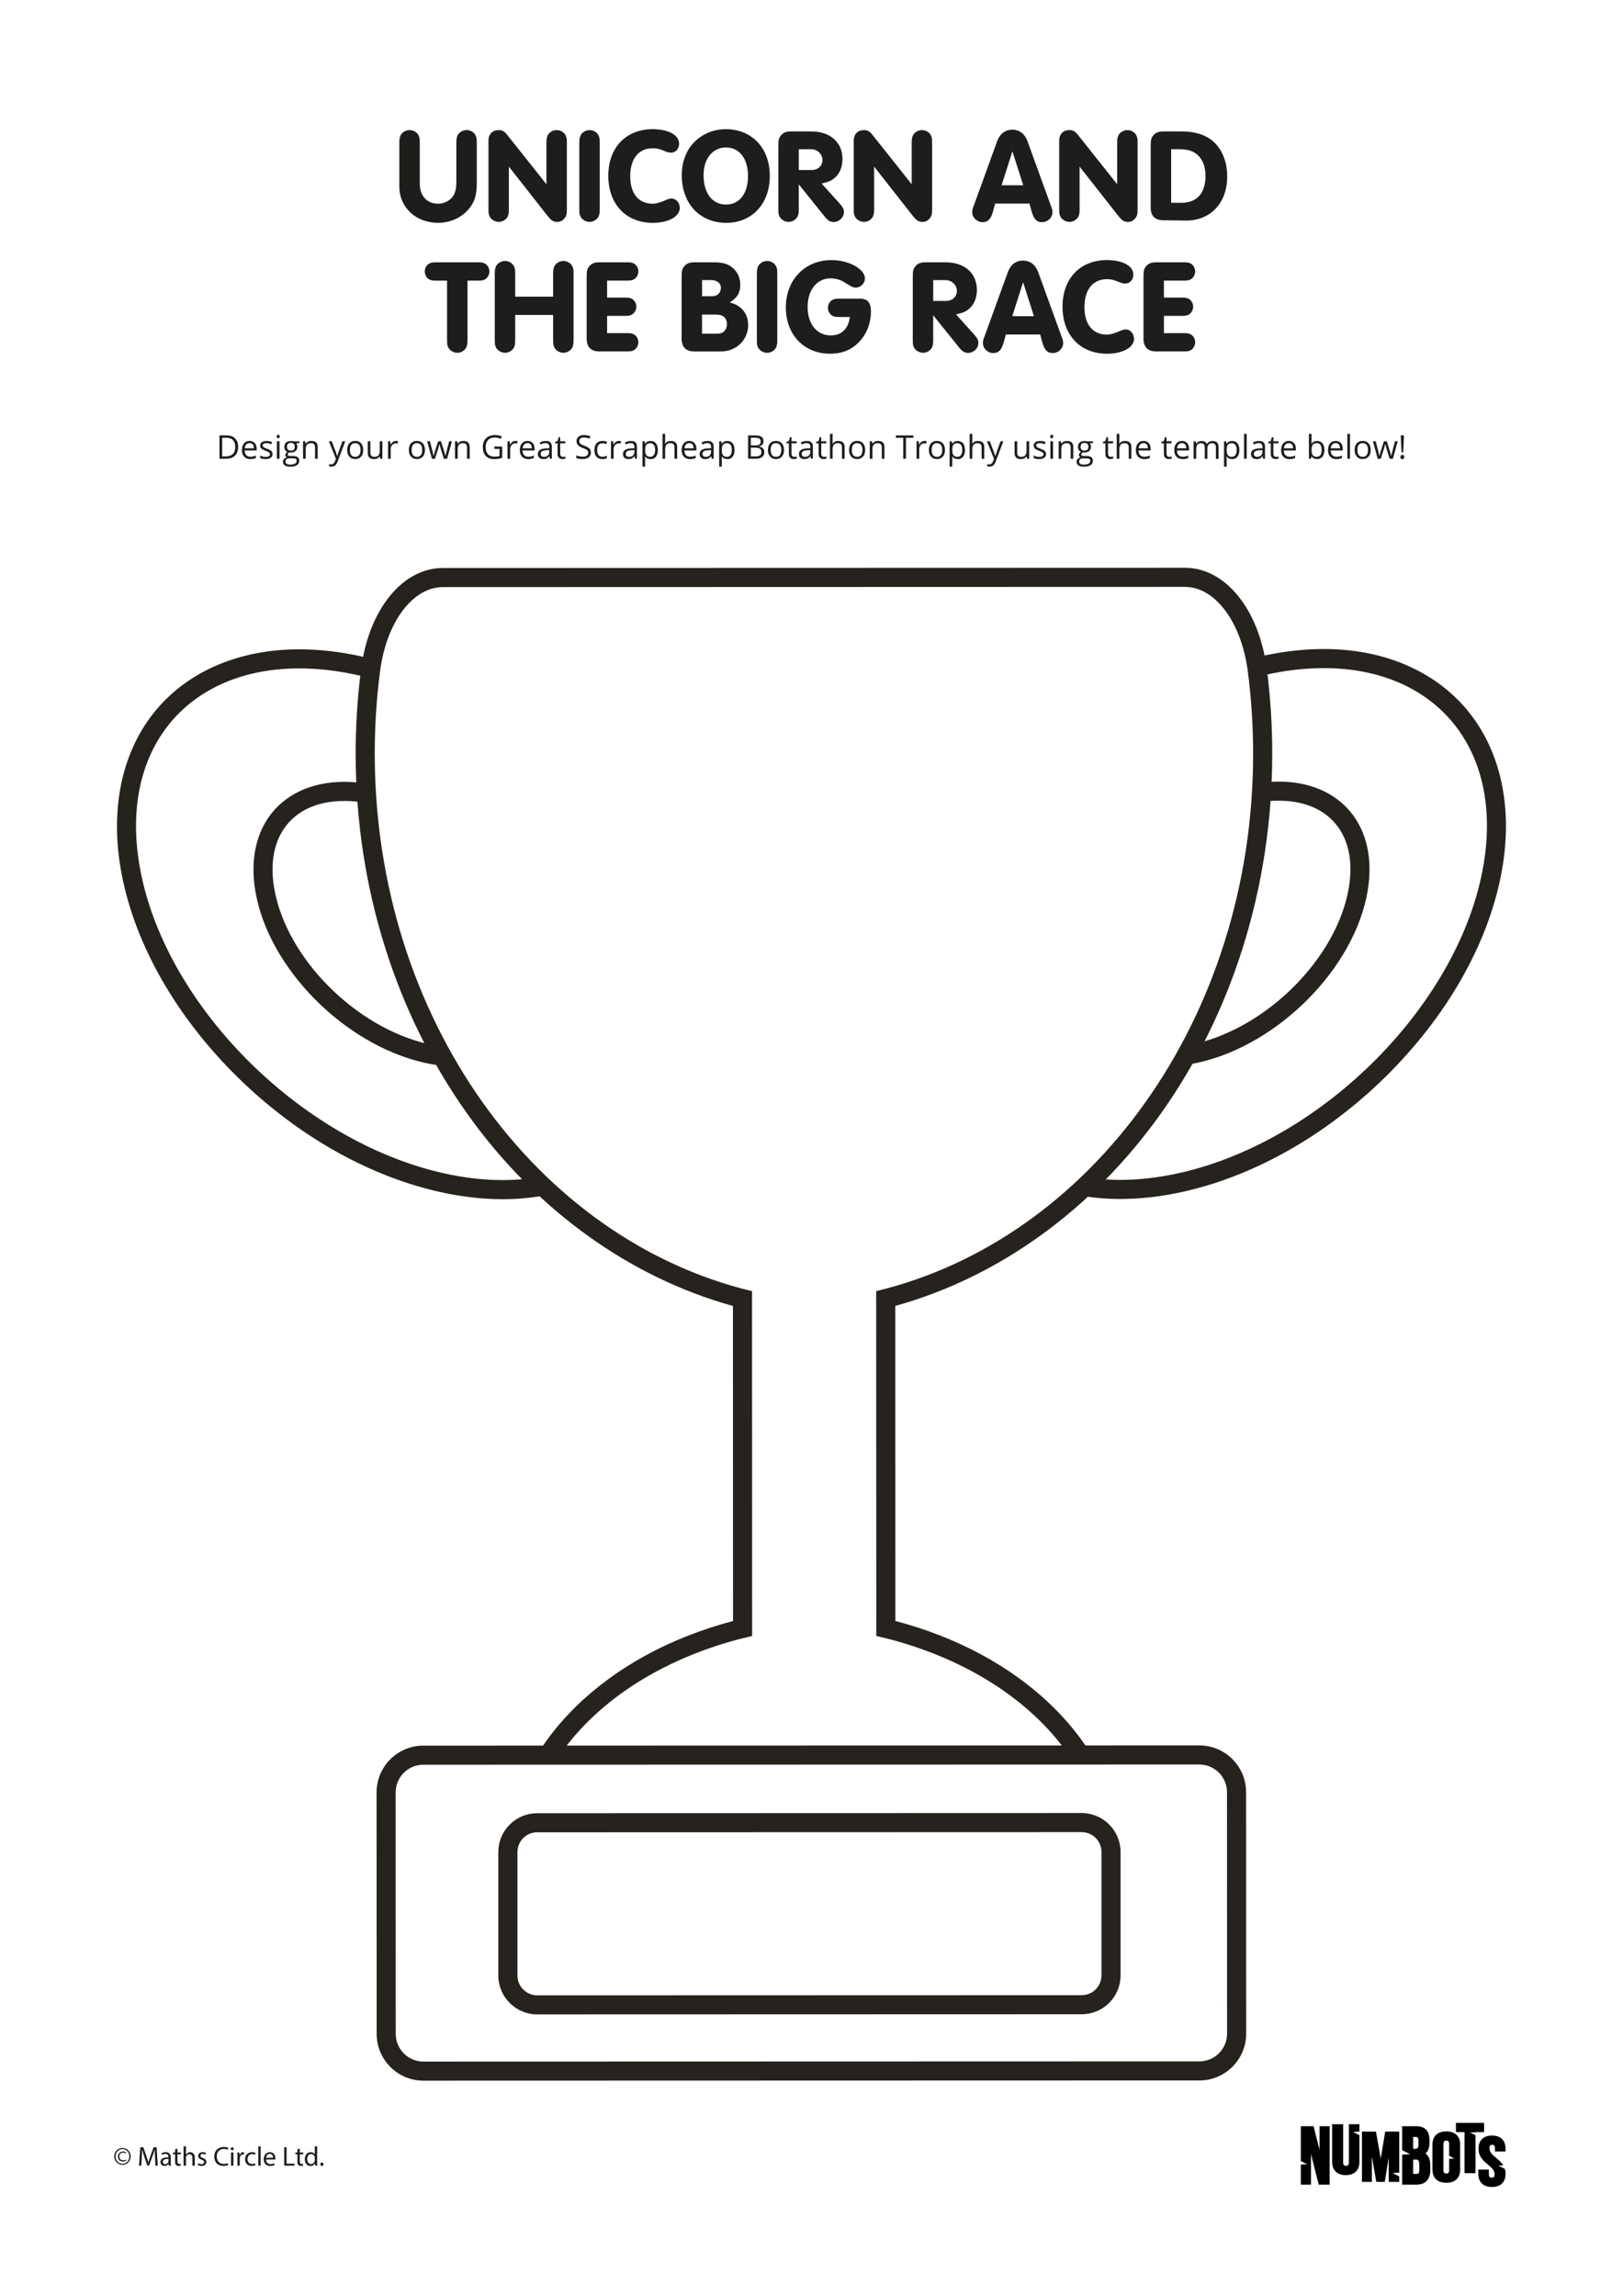 <?xml version="1.0" encoding="UTF-8"?> <svg xmlns="http://www.w3.org/2000/svg" id="Layer_1" viewBox="0 0 595.28 841.89"><defs><style>.cls-1{fill:#fff;}.cls-2{fill:none;}.cls-3{fill:#26231e;}.cls-4{fill:#1d1d1b;}</style></defs><rect class="cls-1" width="595.28" height="841.89"></rect><rect class="cls-2" x="2" width="595.28" height="841.89"></rect><g><path d="m522.84,789.7c.99-.84,1.47-2.18,1.47-4.07v-.73c0-3.5-1.63-5.2-4.98-5.2h-5.06v8.79l2.94,1.47-2.94.15v11.02h5.25c3.28,0,5.08-1.9,5.08-5.35v-1.66c0-2.12-.58-3.57-1.77-4.41Zm-4.53-6.07h.94c.54,0,1.02.12,1.02,1.59v1.14c0,1.52-.61,1.65-1.3,1.65h-.67v-4.37Zm2.27,12.06c0,1.39-.46,1.5-1.05,1.5h-1.22v-5.25h.83c.89,0,1.43.13,1.43,1.97v1.78Z"></path><polygon points="510.73 796.85 513.21 796.75 513.21 781.68 508.06 781.68 506.43 791.58 504.67 781.68 499.53 781.68 499.53 800.12 503.18 800.12 503.18 790.8 504.79 800.12 507.9 800.12 509.34 791.15 509.34 800.12 513.21 800.12 513.21 798.11 510.73 796.85"></polygon><polygon points="534 778.48 534 781.86 537.15 781.86 537.15 796.92 541.18 796.92 541.18 783.03 539.17 782.01 541.18 781.92 541.18 781.86 544.33 781.86 544.33 778.48 534 778.48"></polygon><path d="m496.31,781.79l2.29-.12v-2.7h-3.87v13.99c0,1.17-.54,1.27-1.05,1.27s-1.05-.1-1.05-1.27v-13.99h-4.03v13.81c0,3.09,1.82,4.86,5,4.86s5-1.77,5-4.86v-9.78l-2.29-1.21Z"></path><polygon points="483.98 779.7 483.98 788.34 481.79 779.7 477.11 779.7 477.11 792.49 479.44 793.66 477.11 793.77 477.11 801.13 480.84 801.13 480.84 789.92 483.68 801.13 487.69 801.13 487.69 779.7 483.98 779.7"></polygon><path d="m530.47,781.6c-3.23,0-5.08,1.77-5.08,4.86v9.13c0,3.09,1.85,4.86,5.08,4.86s5.08-1.77,5.08-4.86v-9.13c0-3.09-1.85-4.86-5.08-4.86Zm1.05,14.17c0,1.29-.68,1.29-1.05,1.29s-1.05,0-1.05-1.29v-9.49c0-1.29.68-1.29,1.05-1.29s1.05,0,1.05,1.29v4.25l1.94,1.07-1.94.02v4.14Z"></path><path d="m549.57,794.14l1.79-.08c-.68-1.12-1.68-1.96-2.61-2.74-1.3-1.09-2.43-2.04-2.43-3.51,0-1.29.62-1.29,1-1.29s1,0,1,1.29v1.17h3.87v-.99c0-1.52-.42-2.71-1.24-3.55-.86-.87-2.1-1.31-3.71-1.31s-2.85.44-3.71,1.31c-.82.83-1.24,2.03-1.24,3.55,0,2.9,1.84,4.44,3.46,5.8,1.3,1.09,2.43,2.04,2.43,3.51,0,1.17-.54,1.27-1.05,1.27s-1.05-.1-1.05-1.27v-1.69h-3.87v1.52c0,3.09,1.82,4.86,5,4.86s5-1.77,5-4.86c0-.66-.09-1.24-.26-1.77l-2.38-1.21Z"></path></g><g><path class="cls-4" d="m47.93,790.77c0,1.72-1.32,3.1-3.01,3.1s-3.04-1.38-3.04-3.1,1.34-3.08,3.04-3.08,3.01,1.38,3.01,3.08Zm-5.55.03c0,1.49,1.1,2.66,2.54,2.66s2.51-1.17,2.51-2.69-1.1-2.67-2.51-2.67-2.54,1.18-2.54,2.7Zm3.76-1.17c-.13-.07-.5-.23-.97-.23-.94,0-1.4.6-1.4,1.4s.49,1.41,1.41,1.41c.4,0,.78-.11,1.01-.26l.12.38c-.35.23-.81.31-1.23.31-1.16,0-1.83-.8-1.83-1.81,0-1.14.9-1.86,1.91-1.86.52,0,.97.15,1.1.27l-.12.39Z"></path><path class="cls-4" d="m56.85,791.21c-.05-.94-.11-2.07-.1-2.91h-.03c-.23.79-.51,1.63-.85,2.56l-1.19,3.27h-.66l-1.09-3.21c-.32-.95-.59-1.82-.78-2.62h-.02c-.02.84-.07,1.97-.13,2.98l-.18,2.89h-.83l.47-6.74h1.11l1.15,3.26c.28.83.51,1.57.68,2.27h.03c.17-.68.41-1.42.71-2.27l1.2-3.26h1.11l.42,6.74h-.85l-.17-2.96Z"></path><path class="cls-4" d="m61.92,794.16l-.07-.61h-.03c-.27.38-.79.72-1.48.72-.98,0-1.48-.69-1.48-1.39,0-1.17,1.04-1.81,2.91-1.8v-.1c0-.4-.11-1.12-1.1-1.12-.45,0-.92.14-1.26.36l-.2-.58c.4-.26.98-.43,1.59-.43,1.48,0,1.84,1.01,1.84,1.98v1.81c0,.42.02.83.08,1.16h-.8Zm-.13-2.47c-.96-.02-2.05.15-2.05,1.09,0,.57.38.84.83.84.63,0,1.03-.4,1.17-.81.03-.09.05-.19.05-.28v-.84Z"></path><path class="cls-4" d="m65.08,787.94v1.39h1.26v.67h-1.26v2.61c0,.6.17.94.66.94.23,0,.4-.03.51-.06l.04.66c-.17.07-.44.12-.78.12-.41,0-.74-.13-.95-.37-.25-.26-.34-.69-.34-1.26v-2.64h-.75v-.67h.75v-1.16l.86-.23Z"></path><path class="cls-4" d="m67.33,787.07h.88v3.02h.02c.14-.25.36-.47.63-.62.26-.15.57-.25.9-.25.65,0,1.69.4,1.69,2.07v2.88h-.88v-2.78c0-.78-.29-1.44-1.12-1.44-.57,0-1.02.4-1.18.88-.05.12-.06.25-.06.42v2.92h-.88v-7.1Z"></path><path class="cls-4" d="m72.76,793.26c.26.17.72.35,1.16.35.64,0,.94-.32.94-.72s-.25-.65-.9-.89c-.87-.31-1.28-.79-1.28-1.37,0-.78.63-1.42,1.67-1.42.49,0,.92.14,1.19.3l-.22.64c-.19-.12-.54-.28-.99-.28-.52,0-.81.3-.81.66,0,.4.29.58.92.82.84.32,1.27.74,1.27,1.46,0,.85-.66,1.45-1.81,1.45-.53,0-1.02-.13-1.36-.33l.22-.67Z"></path><path class="cls-4" d="m83.7,793.94c-.32.16-.96.32-1.78.32-1.9,0-3.33-1.2-3.33-3.41s1.43-3.54,3.52-3.54c.84,0,1.37.18,1.6.3l-.21.71c-.33-.16-.8-.28-1.36-.28-1.58,0-2.63,1.01-2.63,2.78,0,1.65.95,2.71,2.59,2.71.53,0,1.07-.11,1.42-.28l.18.69Z"></path><path class="cls-4" d="m85.71,787.97c.01.3-.21.54-.56.54-.31,0-.53-.24-.53-.54s.23-.55.55-.55.54.24.54.55Zm-.98,6.2v-4.84h.88v4.84h-.88Z"></path><path class="cls-4" d="m87.07,790.84c0-.57,0-1.06-.04-1.51h.77l.03.95h.04c.22-.65.75-1.06,1.34-1.06.1,0,.17,0,.25.03v.83c-.09-.02-.18-.03-.3-.03-.62,0-1.06.47-1.18,1.13-.02.12-.04.26-.04.41v2.58h-.87v-3.33Z"></path><path class="cls-4" d="m93.69,793.98c-.23.12-.74.28-1.39.28-1.46,0-2.41-.99-2.41-2.47s1.02-2.57,2.6-2.57c.52,0,.98.13,1.22.25l-.2.68c-.21-.12-.54-.23-1.02-.23-1.11,0-1.71.82-1.71,1.83,0,1.12.72,1.81,1.68,1.81.5,0,.83-.13,1.08-.24l.15.66Z"></path><path class="cls-4" d="m94.72,787.07h.88v7.1h-.88v-7.1Z"></path><path class="cls-4" d="m97.57,791.91c.02,1.19.78,1.68,1.66,1.68.63,0,1.01-.11,1.34-.25l.15.63c-.31.14-.84.3-1.61.3-1.49,0-2.38-.98-2.38-2.44s.86-2.61,2.27-2.61c1.58,0,2,1.39,2,2.28,0,.18-.02.32-.03.41h-3.4Zm2.58-.63c.01-.56-.23-1.43-1.22-1.43-.89,0-1.28.82-1.35,1.43h2.57Z"></path><path class="cls-4" d="m104.24,787.43h.87v6.01h2.88v.73h-3.75v-6.74Z"></path><path class="cls-4" d="m109.95,787.94v1.39h1.26v.67h-1.26v2.61c0,.6.17.94.66.94.23,0,.4-.03.51-.06l.04.66c-.17.07-.44.12-.78.12-.41,0-.74-.13-.95-.37-.25-.26-.34-.69-.34-1.26v-2.64h-.75v-.67h.75v-1.16l.86-.23Z"></path><path class="cls-4" d="m116.32,787.07v5.85c0,.43.01.92.04,1.25h-.79l-.04-.84h-.02c-.27.54-.86.95-1.65.95-1.17,0-2.07-.99-2.07-2.46-.01-1.61.99-2.6,2.17-2.6.74,0,1.24.35,1.46.74h.02v-2.89h.88Zm-.88,4.23c0-.11-.01-.26-.04-.37-.13-.56-.61-1.02-1.27-1.02-.91,0-1.45.8-1.45,1.87,0,.98.48,1.79,1.43,1.79.59,0,1.13-.39,1.29-1.05.03-.12.04-.24.04-.38v-.84Z"></path><path class="cls-4" d="m117.47,793.64c0-.37.25-.63.6-.63s.59.26.59.63-.23.63-.6.63c-.35,0-.59-.27-.59-.63Z"></path></g><rect class="cls-2" x="-3.5" y=".61" width="595.28" height="841.89"></rect><g><path class="cls-4" d="m174.89,66.52c0,4.85-.64,7.15-2.65,9.75-2.65,3.43-6.91,5.44-11.61,5.44-8.08,0-14.16-5.68-14.16-13.23v-15.78c0-1.81.1-2.25.49-3.14.59-1.08,1.91-1.86,3.28-1.86s2.7.78,3.23,1.86c.44.88.49,1.27.49,3.14v14.7c0,4.41,2.65,7.3,6.71,7.3,2.11,0,4.16-.98,5.34-2.55.98-1.32,1.37-2.94,1.37-5.63v-13.82c0-1.81.1-2.25.49-3.14.59-1.08,1.91-1.86,3.28-1.86s2.7.78,3.23,1.86c.44.88.49,1.27.49,3.14v13.82Z"></path><path class="cls-4" d="m186.65,76.37c0,1.81-.1,2.25-.49,3.14-.59,1.08-1.91,1.86-3.23,1.86s-2.69-.78-3.28-1.86c-.44-.88-.49-1.27-.49-3.14v-24.84c0-2.3,1.47-3.82,3.72-3.82,1.32,0,2.11.44,3.09,1.67l14.45,18.18v-14.85c0-1.81.1-2.25.49-3.14.59-1.08,1.91-1.86,3.28-1.86s2.69.78,3.23,1.86c.44.88.49,1.27.49,3.14v24.35c0,1.62-.25,2.35-1.03,3.19-.69.78-1.52,1.13-2.55,1.13-.93,0-1.67-.29-2.35-.93q-.29-.25-1.52-1.76l-13.82-17.59v15.29Z"></path><path class="cls-4" d="m212.48,52.71c0-1.81.1-2.25.49-3.14.59-1.08,1.91-1.86,3.28-1.86s2.7.78,3.23,1.86c.44.88.49,1.27.49,3.14v23.67c0,1.81-.1,2.25-.49,3.14-.59,1.08-1.91,1.86-3.23,1.86s-2.69-.78-3.28-1.86c-.44-.88-.49-1.27-.49-3.14v-23.67Z"></path><path class="cls-4" d="m249.08,52.66c0,1.96-1.27,3.33-3.04,3.33-.73,0-1.22-.15-2.74-.78-1.52-.64-2.5-.83-3.92-.83-5.14,0-8.23,3.82-8.23,10.24s3.09,10.09,8.28,10.09q1.86,0,5.19-1.52c.59-.25,1.18-.39,1.67-.39,1.67,0,3.04,1.57,3.04,3.43,0,3.19-4.17,5.49-9.9,5.49-9.85,0-16.32-6.86-16.32-17.3s6.66-17.05,16.22-17.05c5.83,0,9.75,2.16,9.75,5.29Z"></path><path class="cls-4" d="m282.35,64.52c0,10.19-6.52,17.2-16.02,17.2s-16.27-6.91-16.27-17.49c0-5.24,1.91-9.85,5.34-12.84,3.04-2.65,6.71-4.02,10.83-4.02,9.55,0,16.12,6.96,16.12,17.15Zm-24.3-.29c0,6.57,3.18,10.78,8.23,10.78s8.08-4.16,8.08-10.49-3.18-10.44-8.08-10.44-8.23,4.12-8.23,10.14Z"></path><path class="cls-4" d="m292.98,76.37c0,1.81-.1,2.25-.49,3.14-.59,1.08-1.91,1.86-3.23,1.86s-2.69-.78-3.28-1.86c-.44-.88-.49-1.27-.49-3.14v-22.73c0-2.3.15-2.89.78-3.77.88-1.18,2.01-1.67,3.72-1.67h7.59c6.91,0,11.42,3.97,11.42,10.14,0,2.65-.88,5.05-2.55,6.61-1.27,1.23-2.45,1.76-5.1,2.35l6.37,7.06c1.42,1.57,1.81,2.3,1.81,3.38,0,2.01-1.71,3.67-3.77,3.67-1.32,0-2.16-.54-3.58-2.35l-9.21-11.46v8.77Zm4.66-14.01c2.35,0,4.02-1.52,4.02-3.67s-1.81-3.97-4.17-3.97h-4.51v7.64h4.66Z"></path><path class="cls-4" d="m320.62,76.37c0,1.81-.1,2.25-.49,3.14-.59,1.08-1.91,1.86-3.23,1.86s-2.69-.78-3.28-1.86c-.44-.88-.49-1.27-.49-3.14v-24.84c0-2.3,1.47-3.82,3.72-3.82,1.32,0,2.11.44,3.09,1.67l14.45,18.18v-14.85c0-1.81.1-2.25.49-3.14.59-1.08,1.91-1.86,3.28-1.86s2.69.78,3.23,1.86c.44.88.49,1.27.49,3.14v24.35c0,1.62-.25,2.35-1.03,3.19-.69.78-1.52,1.13-2.55,1.13-.93,0-1.67-.29-2.35-.93q-.29-.25-1.52-1.76l-13.82-17.59v15.29Z"></path><path class="cls-4" d="m365.01,74.66l-.78,2.84c-.78,2.84-1.86,3.97-3.82,3.97-2.06,0-3.82-1.67-3.82-3.63,0-.83.05-1.08.64-2.6l8.53-23.52c.98-2.65,2.94-4.16,5.54-4.16s4.56,1.52,5.54,4.16l8.53,23.52c.59,1.52.64,1.81.64,2.6,0,1.96-1.71,3.63-3.82,3.63-1.96,0-2.99-1.08-3.82-3.97l-.78-2.84h-12.54Zm6.32-19.16l-3.97,12.44h7.94l-3.97-12.44Z"></path><path class="cls-4" d="m395.98,76.37c0,1.81-.1,2.25-.49,3.14-.59,1.08-1.91,1.86-3.23,1.86s-2.69-.78-3.28-1.86c-.44-.88-.49-1.27-.49-3.14v-24.84c0-2.3,1.47-3.82,3.72-3.82,1.32,0,2.11.44,3.09,1.67l14.45,18.18v-14.85c0-1.81.1-2.25.49-3.14.59-1.08,1.91-1.86,3.28-1.86s2.69.78,3.23,1.86c.44.88.49,1.27.49,3.14v24.35c0,1.62-.25,2.35-1.03,3.19-.69.78-1.52,1.13-2.55,1.13-.93,0-1.67-.29-2.35-.93q-.29-.25-1.52-1.76l-13.82-17.59v15.29Z"></path><path class="cls-4" d="m422.05,53.64c0-2.3.15-2.89.78-3.77.88-1.18,2.01-1.67,3.72-1.67h7.05c4.17,0,7.89,1.03,10.49,2.94,3.82,2.79,6.03,7.79,6.03,13.57,0,9.8-6.22,16.32-15.38,16.17l-7.3-.1c-3.92.15-5.59-1.57-5.39-5.44v-21.71Zm11.22,20.73c5.73,0,8.87-3.48,8.87-9.85,0-3.43-.98-6.03-2.99-7.79-1.62-1.42-3.58-2.01-6.76-2.01h-2.84v19.65h3.72Z"></path><path class="cls-4" d="m171.46,124.37c0,1.81-.1,2.25-.49,3.14-.59,1.08-1.91,1.86-3.23,1.86s-2.7-.78-3.28-1.86c-.44-.88-.49-1.27-.49-3.14v-21.46h-3.72c-1.62,0-2.01-.05-2.79-.44-.98-.49-1.67-1.71-1.67-2.94s.69-2.4,1.67-2.89c.78-.39,1.13-.44,2.79-.44h14.8c1.62,0,2.01.05,2.79.44.98.49,1.67,1.71,1.67,2.89s-.69,2.45-1.67,2.94c-.78.39-1.13.44-2.79.44h-3.58v21.46Z"></path><path class="cls-4" d="m188.96,115.5v8.87c0,1.81-.1,2.25-.49,3.14-.59,1.08-1.91,1.86-3.23,1.86s-2.69-.78-3.28-1.86c-.44-.88-.49-1.27-.49-3.14v-23.67c0-1.81.1-2.25.49-3.14.59-1.08,1.91-1.86,3.28-1.86s2.65.78,3.23,1.86c.44.88.49,1.27.49,3.14v8.08h13.92v-8.08c0-1.81.1-2.25.49-3.14.59-1.08,1.91-1.86,3.28-1.86s2.65.78,3.23,1.86c.44.88.49,1.27.49,3.14v23.67c0,1.81-.1,2.25-.49,3.14-.59,1.08-1.91,1.86-3.23,1.86s-2.69-.78-3.28-1.86c-.44-.88-.49-1.27-.49-3.14v-8.87h-13.92Z"></path><path class="cls-4" d="m222.67,109.13h6.27c1.62,0,2.01.05,2.79.44.98.49,1.67,1.71,1.67,2.89s-.69,2.45-1.67,2.94c-.78.39-1.18.44-2.79.44h-6.27v6.32h7.01c1.62,0,2.01.05,2.79.44.98.49,1.67,1.71,1.67,2.89s-.69,2.45-1.67,2.94c-.78.39-1.13.44-2.79.44h-9.06c-3.92.2-5.63-1.52-5.44-5.44v-21.8c0-2.25.15-2.89.78-3.77.88-1.18,2.01-1.67,3.72-1.67h10c1.62,0,2.01.05,2.79.44.98.49,1.67,1.71,1.67,2.89s-.69,2.45-1.67,2.94c-.78.39-1.13.44-2.79.44h-7.01v6.22Z"></path><path class="cls-4" d="m262.01,96.2c3.14,0,5.05.59,6.76,2.06,1.76,1.52,2.74,3.67,2.74,6.12,0,2.99-1.08,4.8-3.87,6.52,2.06.59,2.99,1.08,4.12,2.06,1.76,1.57,2.65,3.67,2.65,6.22,0,5.49-4.36,9.7-10.04,9.7h-8.92c-3.92.2-5.63-1.52-5.44-5.44v-21.8c0-2.3.15-2.89.78-3.77.88-1.18,2.01-1.67,3.72-1.67h7.5Zm-.78,12.44c1.86,0,3.18-1.27,3.18-3.14,0-1.62-1.47-2.79-3.48-2.79h-3.43v5.93h3.72Zm1.47,13.72c1.67,0,2.4-.24,3.09-1.08.54-.64.83-1.42.83-2.35,0-2.4-1.37-3.58-4.12-3.58h-5v7.01h5.19Z"></path><path class="cls-4" d="m277.6,100.71c0-1.81.1-2.25.49-3.14.59-1.08,1.91-1.86,3.28-1.86s2.7.78,3.23,1.86c.44.88.49,1.27.49,3.14v23.67c0,1.81-.1,2.25-.49,3.14-.59,1.08-1.91,1.86-3.23,1.86s-2.69-.78-3.28-1.86c-.44-.88-.49-1.27-.49-3.14v-23.67Z"></path><path class="cls-4" d="m308.12,116.24c-1.62,0-2.01-.05-2.79-.44-.98-.49-1.67-1.71-1.67-2.94s.69-2.4,1.67-2.89c.78-.39,1.13-.44,2.79-.44h7.3c2.84,0,4.02,1.42,4.02,4.75,0,4.16-1.52,8.13-4.26,11.02-2.79,2.99-6.27,4.41-10.73,4.41-9.55,0-16.22-6.96-16.22-17s6.96-17.34,16.76-17.34c6.32,0,12.25,3.28,12.25,6.76,0,1.76-1.57,3.33-3.33,3.33-1.03,0-1.37-.15-4.56-2.16-1.13-.69-3.09-1.23-4.7-1.23-5,0-8.43,4.26-8.43,10.49s3.33,10.44,8.53,10.44c2.35,0,4.12-.83,5.39-2.5.83-1.13,1.22-2.11,1.62-4.26h-3.62Z"></path><path class="cls-4" d="m342.28,124.37c0,1.81-.1,2.25-.49,3.14-.59,1.08-1.91,1.86-3.23,1.86s-2.69-.78-3.28-1.86c-.44-.88-.49-1.27-.49-3.14v-22.73c0-2.3.15-2.89.78-3.77.88-1.18,2.01-1.67,3.72-1.67h7.59c6.91,0,11.42,3.97,11.42,10.14,0,2.65-.88,5.05-2.55,6.61-1.27,1.23-2.45,1.76-5.1,2.35l6.37,7.06c1.42,1.57,1.81,2.3,1.81,3.38,0,2.01-1.71,3.67-3.77,3.67-1.32,0-2.16-.54-3.58-2.35l-9.21-11.46v8.77Zm4.66-14.01c2.35,0,4.02-1.52,4.02-3.67s-1.81-3.97-4.17-3.97h-4.51v7.64h4.66Z"></path><path class="cls-4" d="m368.93,122.66l-.78,2.84c-.78,2.84-1.86,3.97-3.82,3.97-2.06,0-3.82-1.67-3.82-3.63,0-.83.05-1.08.64-2.6l8.53-23.52c.98-2.65,2.94-4.16,5.54-4.16s4.56,1.52,5.54,4.16l8.53,23.52c.59,1.52.64,1.81.64,2.6,0,1.96-1.71,3.63-3.82,3.63-1.96,0-2.99-1.08-3.82-3.97l-.78-2.84h-12.54Zm6.32-19.16l-3.97,12.44h7.94l-3.97-12.44Z"></path><path class="cls-4" d="m415.68,100.66c0,1.96-1.27,3.33-3.04,3.33-.73,0-1.22-.15-2.74-.78-1.52-.64-2.5-.83-3.92-.83-5.14,0-8.23,3.82-8.23,10.24s3.09,10.09,8.28,10.09q1.86,0,5.19-1.52c.59-.25,1.18-.39,1.67-.39,1.67,0,3.04,1.57,3.04,3.43,0,3.19-4.17,5.49-9.9,5.49-9.85,0-16.32-6.86-16.32-17.3s6.66-17.05,16.22-17.05c5.83,0,9.75,2.16,9.75,5.29Z"></path><path class="cls-4" d="m426.9,109.13h6.27c1.62,0,2.01.05,2.79.44.98.49,1.67,1.71,1.67,2.89s-.69,2.45-1.67,2.94c-.78.39-1.18.44-2.79.44h-6.27v6.32h7.01c1.62,0,2.01.05,2.79.44.98.49,1.67,1.71,1.67,2.89s-.69,2.45-1.67,2.94c-.78.39-1.13.44-2.79.44h-9.06c-3.92.2-5.63-1.52-5.44-5.44v-21.8c0-2.25.15-2.89.78-3.77.88-1.18,2.01-1.67,3.72-1.67h10c1.62,0,2.01.05,2.79.44.98.49,1.67,1.71,1.67,2.89s-.69,2.45-1.67,2.94c-.78.39-1.13.44-2.79.44h-7.01v6.22Z"></path></g><g><g><path class="cls-1" d="m184.35,436.24c-7.24,0-14.85-.89-22.62-2.65-54.15-12.25-105.31-64.18-114.04-115.78-3.7-21.88.71-41.56,12.41-55.42,11.33-13.41,28.97-20.79,49.67-20.79,7.23,0,14.84.89,22.62,2.65,54.15,12.25,105.31,64.18,114.04,115.78,3.7,21.88-.71,41.56-12.41,55.42-11.33,13.41-28.97,20.79-49.66,20.79h0Zm-58.04-146.03c-9.89,0-18.23,3.42-23.48,9.64-5.54,6.56-7.51,15.69-5.7,26.41,4.52,26.73,31.12,53.66,59.3,60.03,3.93.89,7.77,1.34,11.39,1.34,9.89,0,18.23-3.42,23.48-9.64,5.54-6.56,7.51-15.69,5.7-26.41-4.52-26.73-31.12-53.66-59.3-60.03-3.93-.89-7.77-1.34-11.39-1.34Z"></path><path class="cls-3" d="m109.77,245.11c6.87,0,14.19.83,21.85,2.56,52.98,11.98,102.83,62.55,111.36,112.95,7.29,43.11-18.01,72.13-58.63,72.13-6.87,0-14.19-.83-21.85-2.56-52.98-11.98-102.83-62.55-111.36-112.95-7.29-43.11,18.01-72.13,58.63-72.13m58.04,146.03c22.61,0,36.69-16.15,32.63-40.14-4.75-28.05-32.49-56.19-61.98-62.86-4.27-.96-8.33-1.43-12.16-1.43-22.61,0-36.69,16.15-32.63,40.14,4.75,28.05,32.49,56.19,61.98,62.86,4.27.96,8.33,1.43,12.16,1.43m-58.04-153.03c-21.75,0-40.34,7.83-52.34,22.04-12.38,14.65-17.07,35.34-13.19,58.26,4.36,25.78,18.9,52.28,40.93,74.63,21.96,22.27,48.88,37.89,75.79,43.98,8.03,1.82,15.9,2.74,23.39,2.74,21.75,0,40.34-7.83,52.34-22.04,12.38-14.65,17.07-35.34,13.19-58.26-4.36-25.78-18.9-52.28-40.93-74.63-21.96-22.27-48.88-37.89-75.79-43.98-8.03-1.82-15.9-2.74-23.39-2.74h0Zm58.04,146.03c-3.36,0-6.93-.42-10.62-1.25-26.91-6.09-52.31-31.74-56.62-57.2-1.64-9.67.06-17.82,4.92-23.57,4.64-5.5,11.84-8.4,20.81-8.4,3.36,0,6.93.42,10.62,1.25,26.91,6.09,52.31,31.74,56.62,57.2,1.64,9.67-.06,17.82-4.92,23.57-4.64,5.5-11.84,8.4-20.81,8.4h0Z"></path></g><g><path class="cls-1" d="m410.95,436.18c-20.68,0-38.31-7.38-49.64-20.78-11.71-13.85-16.12-33.52-12.43-55.39,8.7-51.6,59.83-103.56,113.97-115.84,7.79-1.77,15.42-2.66,22.67-2.66,20.68,0,38.31,7.38,49.64,20.78,11.71,13.85,16.12,33.52,12.44,55.39-8.7,51.6-59.83,103.56-113.97,115.84-7.79,1.77-15.42,2.66-22.67,2.66h0Zm58.03-146.06c-3.63,0-7.47.45-11.41,1.35-28.17,6.39-54.76,33.33-59.26,60.06-1.81,10.72.17,19.85,5.71,26.41,5.25,6.21,13.59,9.63,23.47,9.63,3.63,0,7.47-.45,11.41-1.35,28.17-6.39,54.75-33.33,59.26-60.06,1.81-10.72-.17-19.85-5.71-26.41-5.25-6.21-13.59-9.63-23.47-9.63Z"></path><path class="cls-3" d="m485.52,245c40.59,0,65.89,29,58.62,72.09-8.5,50.4-58.33,101-111.3,113.01-7.68,1.74-15.01,2.58-21.9,2.58-40.59,0-65.89-29-58.62-72.09,8.5-50.4,58.33-101,111.3-113.01,7.68-1.74,15.01-2.58,21.9-2.58m-58.03,146.06c3.83,0,7.91-.46,12.19-1.43,29.48-6.68,57.21-34.84,61.94-62.89,4.04-23.98-10.03-40.12-32.63-40.12-3.83,0-7.91.46-12.19,1.43-29.48,6.68-57.21,34.84-61.94,62.89-4.04,23.98,10.03,40.12,32.63,40.12m58.03-153.06c-7.51,0-15.4.93-23.45,2.75-26.91,6.1-53.81,21.74-75.76,44.02-22.02,22.36-36.54,48.87-40.89,74.65-3.86,22.91.83,43.59,13.21,58.24,12.01,14.2,30.58,22.02,52.31,22.02,7.51,0,15.4-.93,23.44-2.75,26.91-6.1,53.82-21.74,75.76-44.02,22.02-22.36,36.54-48.87,40.89-74.65,3.86-22.91-.83-43.59-13.21-58.24-12.01-14.2-30.58-22.02-52.31-22.02h0Zm-58.03,146.06c-8.96,0-16.15-2.9-20.79-8.39-4.86-5.74-6.56-13.89-4.93-23.56,4.29-25.46,29.68-51.13,56.58-57.23,3.69-.84,7.27-1.26,10.64-1.26h0c8.96,0,16.15,2.9,20.79,8.39,4.86,5.74,6.56,13.89,4.93,23.57-4.29,25.46-29.68,51.13-56.58,57.23-3.69.84-7.27,1.26-10.64,1.26h0Z"></path></g><g><path class="cls-1" d="m282.06,733.1c-59.78,0-92.71,0-92.73-50.94,0-19.69,8.47-38.37,24.52-54,14.95-14.56,35.13-25.25,58.5-30.99l-.03-120.94c-38.29-9.88-73.06-34.62-98.14-69.9-25.93-36.48-40.22-82.63-40.24-129.95,0-10.25.66-20.55,1.97-30.62,2.6-19.99,13.5-33.95,26.51-33.96l272.17-.08c13.02,0,23.93,13.96,26.53,33.94,1.31,10.07,1.98,20.38,1.99,30.62.01,47.32-14.25,93.48-40.16,129.97-25.06,35.29-59.81,60.05-98.1,69.96l.03,120.94c23.37,5.73,43.56,16.41,58.52,30.96,16.06,15.63,24.55,34.29,24.55,53.99,0,23.28-12.12,37.97-37.09,44.92-21.8,6.07-52.18,6.08-84.35,6.08h-4.45Z"></path><path class="cls-3" d="m434.6,215.22c11.02,0,20.7,12.79,23.06,30.89,1.28,9.84,1.95,19.92,1.96,30.17.03,97.18-59.31,178.28-138.26,197.19l.04,126.45c48.12,10.9,83.06,43.57,83.07,82.18.01,47.55-52.94,47.48-118.27,47.5-1.4,0-2.78,0-4.15,0-62.36,0-89.18-.91-89.2-47.44-.01-38.61,34.91-71.3,83.02-82.23l-.04-126.45c-78.96-18.87-138.35-99.94-138.38-197.11,0-10.26.66-20.33,1.94-30.17,2.35-18.11,12.02-30.9,23.04-30.91l272.17-.08h0m0-7h0l-272.17.08c-14.82,0-27.15,15.22-29.98,37-1.33,10.23-2,20.68-2,31.08,0,24.48,3.66,48.45,10.85,71.25,6.96,22.07,17.07,42.5,30.03,60.73,24.99,35.15,59.44,60.03,97.5,70.56l.03,115.53c-22.85,6.04-42.62,16.76-57.44,31.2-16.74,16.31-25.59,35.85-25.58,56.51.02,54.44,36.22,54.44,96.2,54.44h4.08s.08,0,.08,0h.33c32.41,0,63.03-.02,85.29-6.21,12.68-3.53,22.04-8.82,28.61-16.18,7.33-8.2,11.04-19,11.04-32.11,0-20.66-8.86-40.2-25.61-56.5-14.83-14.43-34.61-25.14-57.46-31.17l-.03-115.53c38.05-10.55,72.49-35.45,97.46-70.61,12.95-18.24,23.04-38.68,29.99-60.75,7.18-22.8,10.82-46.77,10.81-71.25,0-10.39-.68-20.85-2.01-31.08-2.84-21.78-15.18-36.99-30-36.99h0Z"></path></g><g><path class="cls-1" d="m155.29,759.5c-7.52,0-13.64-6.12-13.64-13.64l-.03-88.57c0-3.64,1.42-7.07,3.99-9.65,2.58-2.58,6-4,9.65-4l284.62-.08c3.64,0,7.07,1.42,9.65,3.99,2.58,2.58,4,6,4,9.65l.03,88.57c0,7.52-6.12,13.65-13.64,13.65l-284.62.08h0Z"></path><path class="cls-3" d="m439.88,647.06c5.6,0,10.14,4.54,10.15,10.14l.03,88.57c0,5.6-4.54,10.15-10.14,10.15l-284.62.08h0c-5.6,0-10.14-4.54-10.15-10.14l-.03-88.57c0-5.6,4.54-10.15,10.14-10.15l284.62-.08h0m0-7h0l-284.62.08c-4.58,0-8.88,1.79-12.12,5.03-3.24,3.24-5.02,7.55-5.02,12.12l.03,88.57c0,9.45,7.69,17.14,17.15,17.14l284.63-.08c9.45,0,17.14-7.7,17.14-17.15l-.03-88.57c0-9.45-7.69-17.14-17.14-17.14h0Z"></path></g><g><path class="cls-1" d="m197.04,735.2c-5.93,0-10.76-4.82-10.76-10.75v-45.27c-.01-5.93,4.81-10.76,10.74-10.76l199.7-.06c5.93,0,10.76,4.82,10.76,10.75v45.27c.02,5.93-4.81,10.76-10.74,10.76l-199.71.06h0Z"></path><path class="cls-3" d="m396.73,671.86c4.01,0,7.26,3.25,7.26,7.26v45.27c.01,4.01-3.23,7.26-7.24,7.26l-199.7.06h0c-4.01,0-7.26-3.25-7.26-7.26v-45.27c-.01-4.01,3.23-7.26,7.24-7.26l199.7-.06h0m0-7h0l-199.71.06c-3.81,0-7.39,1.49-10.08,4.18-2.69,2.69-4.17,6.27-4.17,10.08v45.27c.02,7.86,6.41,14.25,14.27,14.25l199.71-.06c3.81,0,7.39-1.49,10.08-4.18,2.69-2.69,4.17-6.27,4.17-10.08v-45.27c-.02-7.86-6.41-14.25-14.27-14.25h0Z"></path></g></g><g><path class="cls-4" d="m87.33,163.87c0,1.41-.38,2.5-1.15,3.24s-1.87,1.12-3.31,1.12h-2.37v-8.57h2.62c1.33,0,2.37.37,3.11,1.11s1.11,1.77,1.11,3.09Zm-1.05.04c0-1.12-.28-1.96-.84-2.53s-1.39-.85-2.5-.85h-1.45v6.84h1.21c1.19,0,2.08-.29,2.68-.88s.9-1.45.9-2.59Z"></path><path class="cls-4" d="m91.8,168.35c-.95,0-1.7-.29-2.25-.87s-.82-1.38-.82-2.41.25-1.86.76-2.47,1.19-.91,2.05-.91c.8,0,1.44.26,1.91.79s.7,1.23.7,2.09v.62h-4.42c.02.75.21,1.33.57,1.72s.87.59,1.53.59c.69,0,1.38-.14,2.05-.43v.87c-.34.15-.67.25-.98.32s-.68.1-1.11.1Zm-.26-5.84c-.52,0-.93.17-1.23.5s-.49.8-.54,1.39h3.36c0-.61-.14-1.08-.41-1.41s-.66-.49-1.17-.49Z"></path><path class="cls-4" d="m99.97,166.48c0,.6-.22,1.06-.67,1.38s-1.07.49-1.88.49c-.85,0-1.52-.13-1.99-.4v-.9c.31.16.64.28.99.37s.69.13,1.02.13c.51,0,.9-.08,1.17-.24s.41-.41.41-.74c0-.25-.11-.46-.33-.64s-.64-.39-1.27-.63c-.6-.22-1.02-.42-1.27-.58s-.44-.35-.56-.57-.18-.46-.18-.76c0-.52.21-.94.64-1.24s1.01-.45,1.75-.45c.69,0,1.37.14,2.03.42l-.35.79c-.64-.27-1.23-.4-1.75-.4-.46,0-.81.07-1.04.22s-.35.34-.35.6c0,.17.04.32.13.44s.23.24.42.35.57.27,1.12.47c.76.28,1.28.56,1.54.84s.4.63.4,1.06Z"></path><path class="cls-4" d="m101.47,160.07c0-.22.05-.39.16-.49s.25-.16.41-.16.29.05.4.16.17.27.17.49-.06.38-.17.49-.25.16-.4.16c-.16,0-.3-.05-.41-.16s-.16-.27-.16-.49Zm1.05,8.16h-.97v-6.42h.97v6.42Z"></path><path class="cls-4" d="m109.84,161.81v.62l-1.19.14c.11.14.21.32.29.54s.13.47.13.75c0,.63-.21,1.13-.64,1.51s-1.02.56-1.77.56c-.19,0-.37-.02-.54-.05-.41.22-.62.49-.62.83,0,.18.07.31.22.39s.39.13.74.13h1.14c.7,0,1.23.15,1.6.44s.56.72.56,1.28c0,.71-.29,1.25-.86,1.63s-1.4.56-2.5.56c-.84,0-1.49-.16-1.94-.47s-.68-.75-.68-1.32c0-.39.12-.73.38-1.01s.6-.48,1.05-.58c-.16-.07-.3-.19-.41-.35s-.17-.34-.17-.54c0-.23.06-.44.19-.62s.32-.35.59-.51c-.33-.14-.6-.37-.81-.7s-.31-.7-.31-1.12c0-.7.21-1.25.63-1.63s1.02-.57,1.79-.57c.34,0,.64.04.91.12h2.22Zm-5.12,7.5c0,.35.15.61.44.79s.71.27,1.26.27c.82,0,1.42-.12,1.81-.37s.59-.58.59-.99c0-.35-.11-.59-.32-.72s-.62-.2-1.21-.2h-1.17c-.44,0-.79.11-1.03.32s-.37.51-.37.91Zm.53-5.44c0,.45.13.79.38,1.02s.61.35,1.06.35c.95,0,1.42-.46,1.42-1.38s-.48-1.45-1.44-1.45c-.46,0-.81.12-1.05.37s-.37.61-.37,1.1Z"></path><path class="cls-4" d="m115.55,168.23v-4.15c0-.52-.12-.91-.36-1.17s-.61-.39-1.12-.39c-.67,0-1.16.18-1.48.54s-.47.96-.47,1.8v3.37h-.97v-6.42h.79l.16.88h.05c.2-.32.48-.56.84-.74s.76-.26,1.2-.26c.77,0,1.36.19,1.75.56s.59.97.59,1.79v4.19h-.97Z"></path><path class="cls-4" d="m120.62,161.81h1.04l1.41,3.66c.31.84.5,1.44.57,1.81h.05c.05-.2.16-.54.32-1.02s.69-1.97,1.59-4.45h1.04l-2.76,7.31c-.27.72-.59,1.24-.96,1.54s-.81.45-1.34.45c-.3,0-.59-.03-.88-.1v-.78c.21.05.46.07.72.07.67,0,1.14-.38,1.43-1.12l.36-.91-2.59-6.46Z"></path><path class="cls-4" d="m133.23,165.01c0,1.05-.26,1.86-.79,2.45s-1.26.88-2.19.88c-.57,0-1.08-.13-1.53-.4s-.79-.66-1.03-1.16-.36-1.09-.36-1.77c0-1.05.26-1.86.79-2.45s1.25-.88,2.18-.88,1.61.3,2.14.9.79,1.41.79,2.43Zm-4.89,0c0,.82.16,1.45.49,1.88s.81.64,1.45.64,1.12-.21,1.45-.64.5-1.05.5-1.88-.17-1.44-.5-1.86-.82-.64-1.46-.64-1.12.21-1.44.63-.49,1.04-.49,1.87Z"></path><path class="cls-4" d="m135.85,161.81v4.17c0,.52.12.91.36,1.17s.61.39,1.12.39c.67,0,1.16-.18,1.47-.55s.47-.97.47-1.8v-3.38h.97v6.42h-.8l-.14-.86h-.05c-.2.32-.48.56-.83.73s-.76.25-1.21.25c-.78,0-1.37-.19-1.75-.56s-.58-.96-.58-1.78v-4.2h.98Z"></path><path class="cls-4" d="m145.23,161.69c.29,0,.54.02.77.07l-.13.9c-.27-.06-.5-.09-.7-.09-.52,0-.96.21-1.33.63s-.55.95-.55,1.58v3.45h-.97v-6.42h.8l.11,1.19h.05c.24-.42.53-.74.86-.97s.71-.34,1.11-.34Z"></path><path class="cls-4" d="m155.86,165.01c0,1.05-.26,1.86-.79,2.45s-1.26.88-2.19.88c-.57,0-1.08-.13-1.53-.4s-.79-.66-1.03-1.16-.36-1.09-.36-1.77c0-1.05.26-1.86.79-2.45s1.25-.88,2.18-.88,1.61.3,2.14.9.79,1.41.79,2.43Zm-4.89,0c0,.82.16,1.45.49,1.88s.81.64,1.45.64,1.12-.21,1.45-.64.5-1.05.5-1.88-.17-1.44-.5-1.86-.82-.64-1.46-.64-1.12.21-1.44.63-.49,1.04-.49,1.87Z"></path><path class="cls-4" d="m162.81,168.23l-1.18-3.77c-.07-.23-.21-.75-.42-1.57h-.05c-.16.68-.29,1.21-.41,1.58l-1.21,3.76h-1.12l-1.75-6.42h1.02c.41,1.61.73,2.84.95,3.69s.34,1.41.37,1.71h.05c.04-.22.11-.51.21-.86s.18-.63.25-.84l1.18-3.69h1.05l1.15,3.69c.22.67.37,1.24.45,1.69h.05c.02-.14.06-.36.13-.65s.48-1.87,1.22-4.73h1.01l-1.78,6.42h-1.15Z"></path><path class="cls-4" d="m171.29,168.23v-4.15c0-.52-.12-.91-.36-1.17s-.61-.39-1.12-.39c-.67,0-1.16.18-1.48.54s-.47.96-.47,1.8v3.37h-.97v-6.42h.79l.16.88h.05c.2-.32.48-.56.84-.74s.76-.26,1.2-.26c.77,0,1.36.19,1.75.56s.59.97.59,1.79v4.19h-.97Z"></path><path class="cls-4" d="m181.29,163.74h2.91v4.17c-.45.14-.91.25-1.38.33s-1.01.11-1.63.11c-1.3,0-2.31-.39-3.03-1.16s-1.08-1.85-1.08-3.24c0-.89.18-1.67.54-2.34s.87-1.18,1.54-1.54,1.46-.53,2.36-.53,1.77.17,2.55.5l-.39.88c-.77-.33-1.52-.49-2.23-.49-1.04,0-1.86.31-2.44.93s-.88,1.48-.88,2.58c0,1.16.28,2.03.85,2.63s1.39.9,2.49.9c.59,0,1.17-.07,1.74-.21v-2.64h-1.92v-.89Z"></path><path class="cls-4" d="m189.05,161.69c.29,0,.54.02.77.07l-.13.9c-.27-.06-.5-.09-.7-.09-.52,0-.96.21-1.33.63s-.55.95-.55,1.58v3.45h-.97v-6.42h.8l.11,1.19h.05c.24-.42.53-.74.86-.97s.71-.34,1.11-.34Z"></path><path class="cls-4" d="m193.73,168.35c-.95,0-1.7-.29-2.25-.87s-.82-1.38-.82-2.41.25-1.86.76-2.47,1.19-.91,2.05-.91c.8,0,1.44.26,1.91.79s.7,1.23.7,2.09v.62h-4.42c.02.75.21,1.33.57,1.72s.87.59,1.53.59c.69,0,1.38-.14,2.05-.43v.87c-.34.15-.67.25-.98.32s-.68.1-1.11.1Zm-.26-5.84c-.52,0-.93.17-1.23.5s-.49.8-.54,1.39h3.36c0-.61-.14-1.08-.41-1.41s-.66-.49-1.17-.49Z"></path><path class="cls-4" d="m201.7,168.23l-.19-.91h-.05c-.32.4-.64.67-.96.82s-.72.21-1.19.21c-.64,0-1.14-.16-1.5-.49s-.54-.79-.54-1.4c0-1.3,1.04-1.98,3.11-2.04l1.09-.04v-.4c0-.5-.11-.88-.33-1.12s-.56-.36-1.04-.36c-.54,0-1.14.16-1.82.49l-.3-.74c.32-.17.66-.31,1.04-.4s.75-.15,1.13-.15c.77,0,1.33.17,1.7.51s.55.88.55,1.63v4.38h-.72Zm-2.2-.69c.61,0,1.08-.17,1.43-.5s.52-.8.52-1.39v-.58l-.97.04c-.77.03-1.33.15-1.67.36s-.51.54-.51.99c0,.35.11.62.32.8s.51.28.89.28Z"></path><path class="cls-4" d="m206.5,167.54c.17,0,.34-.01.5-.04s.29-.05.38-.08v.74c-.11.05-.26.09-.47.13s-.39.05-.55.05c-1.24,0-1.86-.65-1.86-1.96v-3.82h-.92v-.47l.92-.4.41-1.37h.56v1.49h1.86v.76h-1.86v3.78c0,.39.09.68.28.89s.44.31.76.31Z"></path><path class="cls-4" d="m216.75,165.95c0,.75-.27,1.34-.82,1.76s-1.29.63-2.23.63c-1.02,0-1.8-.13-2.34-.39v-.96c.35.15.73.27,1.15.35s.82.13,1.23.13c.66,0,1.16-.13,1.5-.38s.5-.6.5-1.05c0-.3-.06-.54-.18-.73s-.32-.36-.6-.52-.7-.34-1.27-.54c-.8-.29-1.37-.62-1.71-1.01s-.51-.9-.51-1.53c0-.66.25-1.19.74-1.58s1.15-.59,1.97-.59,1.63.16,2.35.47l-.31.87c-.71-.3-1.39-.45-2.06-.45-.53,0-.94.11-1.24.34s-.45.54-.45.94c0,.3.05.54.16.73s.29.36.55.52.66.33,1.19.52c.9.32,1.52.66,1.85,1.03s.51.84.51,1.43Z"></path><path class="cls-4" d="m220.93,168.35c-.93,0-1.65-.29-2.16-.86s-.76-1.38-.76-2.43.26-1.9.78-2.49,1.25-.88,2.21-.88c.31,0,.62.03.93.1s.55.14.73.23l-.3.83c-.21-.09-.45-.16-.7-.21s-.48-.08-.67-.08c-1.3,0-1.96.83-1.96,2.5,0,.79.16,1.39.48,1.82s.79.63,1.42.63c.54,0,1.08-.12,1.65-.35v.86c-.43.22-.97.33-1.62.33Z"></path><path class="cls-4" d="m227,161.69c.29,0,.54.02.77.07l-.13.9c-.27-.06-.5-.09-.7-.09-.52,0-.96.21-1.33.63s-.55.95-.55,1.58v3.45h-.97v-6.42h.8l.11,1.19h.05c.24-.42.53-.74.86-.97s.71-.34,1.11-.34Z"></path><path class="cls-4" d="m232.92,168.23l-.19-.91h-.05c-.32.4-.64.67-.96.82s-.72.21-1.19.21c-.64,0-1.14-.16-1.5-.49s-.54-.79-.54-1.4c0-1.3,1.04-1.98,3.11-2.04l1.09-.04v-.4c0-.5-.11-.88-.33-1.12s-.56-.36-1.04-.36c-.54,0-1.14.16-1.82.49l-.3-.74c.32-.17.66-.31,1.04-.4s.75-.15,1.13-.15c.77,0,1.33.17,1.7.51s.55.88.55,1.63v4.38h-.72Zm-2.2-.69c.61,0,1.08-.17,1.43-.5s.52-.8.52-1.39v-.58l-.97.04c-.77.03-1.33.15-1.67.36s-.51.54-.51.99c0,.35.11.62.32.8s.51.28.89.28Z"></path><path class="cls-4" d="m238.63,168.35c-.42,0-.8-.08-1.15-.23s-.64-.39-.87-.71h-.07c.05.38.07.73.07,1.07v2.64h-.97v-9.3h.79l.13.88h.05c.25-.35.54-.61.87-.76s.71-.23,1.14-.23c.85,0,1.51.29,1.97.87s.69,1.4.69,2.45-.24,1.87-.71,2.46-1.12.88-1.96.88Zm-.14-5.83c-.66,0-1.13.18-1.42.54s-.44.94-.45,1.73v.22c0,.9.15,1.55.45,1.94s.78.58,1.45.58c.55,0,.99-.22,1.3-.67s.47-1.07.47-1.86-.16-1.42-.47-1.84-.76-.64-1.33-.64Z"></path><path class="cls-4" d="m247.39,168.23v-4.15c0-.52-.12-.91-.36-1.17s-.61-.39-1.12-.39c-.68,0-1.17.18-1.48.55s-.47.97-.47,1.8v3.36h-.97v-9.12h.97v2.76c0,.33-.02.61-.05.83h.06c.19-.31.46-.55.82-.73s.76-.27,1.21-.27c.79,0,1.37.19,1.77.56s.59.97.59,1.78v4.19h-.97Z"></path><path class="cls-4" d="m253.08,168.35c-.95,0-1.7-.29-2.25-.87s-.82-1.38-.82-2.41.25-1.86.76-2.47,1.19-.91,2.05-.91c.8,0,1.44.26,1.91.79s.7,1.23.7,2.09v.62h-4.42c.02.75.21,1.33.57,1.72s.87.59,1.53.59c.69,0,1.38-.14,2.05-.43v.87c-.34.15-.67.25-.98.32s-.68.1-1.11.1Zm-.26-5.84c-.52,0-.93.17-1.23.5s-.49.8-.54,1.39h3.36c0-.61-.14-1.08-.41-1.41s-.66-.49-1.17-.49Z"></path><path class="cls-4" d="m261.05,168.23l-.19-.91h-.05c-.32.4-.64.67-.96.82s-.72.21-1.19.21c-.64,0-1.14-.16-1.5-.49s-.54-.79-.54-1.4c0-1.3,1.04-1.98,3.11-2.04l1.09-.04v-.4c0-.5-.11-.88-.33-1.12s-.56-.36-1.04-.36c-.54,0-1.14.16-1.82.49l-.3-.74c.32-.17.66-.31,1.04-.4s.75-.15,1.13-.15c.77,0,1.33.17,1.7.51s.55.88.55,1.63v4.38h-.72Zm-2.2-.69c.61,0,1.08-.17,1.43-.5s.52-.8.52-1.39v-.58l-.97.04c-.77.03-1.33.15-1.67.36s-.51.54-.51.99c0,.35.11.62.32.8s.51.28.89.28Z"></path><path class="cls-4" d="m266.76,168.35c-.42,0-.8-.08-1.15-.23s-.64-.39-.87-.71h-.07c.05.38.07.73.07,1.07v2.64h-.97v-9.3h.79l.13.88h.05c.25-.35.54-.61.87-.76s.71-.23,1.14-.23c.85,0,1.51.29,1.97.87s.69,1.4.69,2.45-.24,1.87-.71,2.46-1.12.88-1.96.88Zm-.14-5.83c-.66,0-1.13.18-1.42.54s-.44.94-.45,1.73v.22c0,.9.15,1.55.45,1.94s.78.58,1.45.58c.55,0,.99-.22,1.3-.67s.47-1.07.47-1.86-.16-1.42-.47-1.84-.76-.64-1.33-.64Z"></path><path class="cls-4" d="m274.39,159.66h2.42c1.14,0,1.96.17,2.47.51s.76.88.76,1.61c0,.51-.14.93-.42,1.26s-.7.54-1.24.64v.06c1.3.22,1.95.91,1.95,2.05,0,.77-.26,1.36-.78,1.79s-1.24.64-2.17.64h-2.99v-8.57Zm1,3.67h1.64c.7,0,1.21-.11,1.52-.33s.46-.59.46-1.12c0-.48-.17-.83-.52-1.04s-.89-.32-1.64-.32h-1.46v2.81Zm0,.84v3.21h1.79c.69,0,1.21-.13,1.56-.4s.52-.69.52-1.26c0-.53-.18-.92-.54-1.17s-.9-.38-1.63-.38h-1.71Z"></path><path class="cls-4" d="m287.56,165.01c0,1.05-.26,1.86-.79,2.45s-1.26.88-2.19.88c-.57,0-1.08-.13-1.53-.4s-.79-.66-1.03-1.16-.36-1.09-.36-1.77c0-1.05.26-1.86.79-2.45s1.25-.88,2.18-.88,1.61.3,2.14.9.79,1.41.79,2.43Zm-4.89,0c0,.82.16,1.45.49,1.88s.81.64,1.45.64,1.12-.21,1.45-.64.5-1.05.5-1.88-.17-1.44-.5-1.86-.82-.64-1.46-.64-1.12.21-1.44.63-.49,1.04-.49,1.87Z"></path><path class="cls-4" d="m291.34,167.54c.17,0,.34-.01.5-.04s.29-.05.38-.08v.74c-.11.05-.26.09-.47.13s-.39.05-.55.05c-1.24,0-1.86-.65-1.86-1.96v-3.82h-.92v-.47l.92-.4.41-1.37h.56v1.49h1.86v.76h-1.86v3.78c0,.39.09.68.28.89s.44.31.76.31Z"></path><path class="cls-4" d="m297.45,168.23l-.19-.91h-.05c-.32.4-.64.67-.96.82s-.72.21-1.19.21c-.64,0-1.14-.16-1.5-.49s-.54-.79-.54-1.4c0-1.3,1.04-1.98,3.11-2.04l1.09-.04v-.4c0-.5-.11-.88-.33-1.12s-.56-.36-1.04-.36c-.54,0-1.14.16-1.82.49l-.3-.74c.32-.17.66-.31,1.04-.4s.75-.15,1.13-.15c.77,0,1.33.17,1.7.51s.55.88.55,1.63v4.38h-.72Zm-2.2-.69c.61,0,1.08-.17,1.43-.5s.52-.8.52-1.39v-.58l-.97.04c-.77.03-1.33.15-1.67.36s-.51.54-.51.99c0,.35.11.62.32.8s.51.28.89.28Z"></path><path class="cls-4" d="m302.25,167.54c.17,0,.34-.01.5-.04s.29-.05.38-.08v.74c-.11.05-.26.09-.47.13s-.39.05-.55.05c-1.24,0-1.86-.65-1.86-1.96v-3.82h-.92v-.47l.92-.4.41-1.37h.56v1.49h1.86v.76h-1.86v3.78c0,.39.09.68.28.89s.44.31.76.31Z"></path><path class="cls-4" d="m308.81,168.23v-4.15c0-.52-.12-.91-.36-1.17s-.61-.39-1.12-.39c-.68,0-1.17.18-1.48.55s-.47.97-.47,1.8v3.36h-.97v-9.12h.97v2.76c0,.33-.02.61-.05.83h.06c.19-.31.46-.55.82-.73s.76-.27,1.21-.27c.79,0,1.37.19,1.77.56s.59.97.59,1.78v4.19h-.97Z"></path><path class="cls-4" d="m317.32,165.01c0,1.05-.26,1.86-.79,2.45s-1.26.88-2.19.88c-.57,0-1.08-.13-1.53-.4s-.79-.66-1.03-1.16-.36-1.09-.36-1.77c0-1.05.26-1.86.79-2.45s1.25-.88,2.18-.88,1.61.3,2.14.9.79,1.41.79,2.43Zm-4.89,0c0,.82.16,1.45.49,1.88s.81.64,1.45.64,1.12-.21,1.45-.64.5-1.05.5-1.88-.17-1.44-.5-1.86-.82-.64-1.46-.64-1.12.21-1.44.63-.49,1.04-.49,1.87Z"></path><path class="cls-4" d="m323.42,168.23v-4.15c0-.52-.12-.91-.36-1.17s-.61-.39-1.12-.39c-.67,0-1.16.18-1.48.54s-.47.96-.47,1.8v3.37h-.97v-6.42h.79l.16.88h.05c.2-.32.48-.56.84-.74s.76-.26,1.2-.26c.77,0,1.36.19,1.75.56s.59.97.59,1.79v4.19h-.97Z"></path><path class="cls-4" d="m332.29,168.23h-1v-7.68h-2.71v-.88h6.42v.88h-2.71v7.68Z"></path><path class="cls-4" d="m339.08,161.69c.29,0,.54.02.77.07l-.13.9c-.27-.06-.5-.09-.7-.09-.52,0-.96.21-1.33.63s-.55.95-.55,1.58v3.45h-.97v-6.42h.8l.11,1.19h.05c.24-.42.53-.74.86-.97s.71-.34,1.11-.34Z"></path><path class="cls-4" d="m346.59,165.01c0,1.05-.26,1.86-.79,2.45s-1.26.88-2.19.88c-.57,0-1.08-.13-1.53-.4s-.79-.66-1.03-1.16-.36-1.09-.36-1.77c0-1.05.26-1.86.79-2.45s1.25-.88,2.18-.88,1.61.3,2.14.9.79,1.41.79,2.43Zm-4.89,0c0,.82.16,1.45.49,1.88s.81.64,1.45.64,1.12-.21,1.45-.64.5-1.05.5-1.88-.17-1.44-.5-1.86-.82-.64-1.46-.64-1.12.21-1.44.63-.49,1.04-.49,1.87Z"></path><path class="cls-4" d="m351.28,168.35c-.42,0-.8-.08-1.15-.23s-.64-.39-.87-.71h-.07c.05.38.07.73.07,1.07v2.64h-.97v-9.3h.79l.13.88h.05c.25-.35.54-.61.87-.76s.71-.23,1.14-.23c.85,0,1.51.29,1.97.87s.69,1.4.69,2.45-.24,1.87-.71,2.46-1.12.88-1.96.88Zm-.14-5.83c-.66,0-1.13.18-1.42.54s-.44.94-.45,1.73v.22c0,.9.15,1.55.45,1.94s.78.58,1.45.58c.55,0,.99-.22,1.3-.67s.47-1.07.47-1.86-.16-1.42-.47-1.84-.76-.64-1.33-.64Z"></path><path class="cls-4" d="m360.04,168.23v-4.15c0-.52-.12-.91-.36-1.17s-.61-.39-1.12-.39c-.68,0-1.17.18-1.48.55s-.47.97-.47,1.8v3.36h-.97v-9.12h.97v2.76c0,.33-.02.61-.05.83h.06c.19-.31.46-.55.82-.73s.76-.27,1.21-.27c.79,0,1.37.19,1.77.56s.59.97.59,1.78v4.19h-.97Z"></path><path class="cls-4" d="m361.99,161.81h1.04l1.41,3.66c.31.84.5,1.44.57,1.81h.05c.05-.2.16-.54.32-1.02s.69-1.97,1.59-4.45h1.04l-2.76,7.31c-.27.72-.59,1.24-.96,1.54s-.81.45-1.34.45c-.3,0-.59-.03-.88-.1v-.78c.21.05.46.07.72.07.67,0,1.14-.38,1.43-1.12l.36-.91-2.59-6.46Z"></path><path class="cls-4" d="m373.09,161.81v4.17c0,.52.12.91.36,1.17s.61.39,1.12.39c.67,0,1.16-.18,1.47-.55s.47-.97.47-1.8v-3.38h.97v6.42h-.8l-.14-.86h-.05c-.2.32-.48.56-.83.73s-.76.25-1.21.25c-.78,0-1.37-.19-1.75-.56s-.58-.96-.58-1.78v-4.2h.98Z"></path><path class="cls-4" d="m383.68,166.48c0,.6-.22,1.06-.67,1.38s-1.07.49-1.88.49c-.85,0-1.52-.13-1.99-.4v-.9c.31.16.64.28.99.37s.69.13,1.02.13c.51,0,.9-.08,1.17-.24s.41-.41.41-.74c0-.25-.11-.46-.33-.64s-.64-.39-1.27-.63c-.6-.22-1.02-.42-1.27-.58s-.44-.35-.56-.57-.18-.46-.18-.76c0-.52.21-.94.64-1.24s1.01-.45,1.75-.45c.69,0,1.37.14,2.03.42l-.35.79c-.64-.27-1.23-.4-1.75-.4-.46,0-.81.07-1.04.22s-.35.34-.35.6c0,.17.04.32.13.44s.23.24.42.35.57.27,1.12.47c.76.28,1.28.56,1.54.84s.4.63.4,1.06Z"></path><path class="cls-4" d="m385.18,160.07c0-.22.05-.39.16-.49s.25-.16.41-.16.29.05.4.16.17.27.17.49-.06.38-.17.49-.25.16-.4.16c-.16,0-.3-.05-.41-.16s-.16-.27-.16-.49Zm1.05,8.16h-.97v-6.42h.97v6.42Z"></path><path class="cls-4" d="m392.69,168.23v-4.15c0-.52-.12-.91-.36-1.17s-.61-.39-1.12-.39c-.67,0-1.16.18-1.48.54s-.47.96-.47,1.8v3.37h-.97v-6.42h.79l.16.88h.05c.2-.32.48-.56.84-.74s.76-.26,1.2-.26c.77,0,1.36.19,1.75.56s.59.97.59,1.79v4.19h-.97Z"></path><path class="cls-4" d="m400.92,161.81v.62l-1.19.14c.11.14.21.32.29.54s.13.47.13.75c0,.63-.21,1.13-.64,1.51s-1.02.56-1.77.56c-.19,0-.37-.02-.54-.05-.41.22-.62.49-.62.83,0,.18.07.31.22.39s.39.13.74.13h1.14c.7,0,1.23.15,1.6.44s.56.72.56,1.28c0,.71-.29,1.25-.86,1.63s-1.4.56-2.5.56c-.84,0-1.49-.16-1.94-.47s-.68-.75-.68-1.32c0-.39.12-.73.38-1.01s.6-.48,1.05-.58c-.16-.07-.3-.19-.41-.35s-.17-.34-.17-.54c0-.23.06-.44.19-.62s.32-.35.59-.51c-.33-.14-.6-.37-.81-.7s-.31-.7-.31-1.12c0-.7.21-1.25.63-1.63s1.02-.57,1.79-.57c.34,0,.64.04.91.12h2.22Zm-5.12,7.5c0,.35.15.61.44.79s.71.27,1.26.27c.82,0,1.42-.12,1.81-.37s.59-.58.59-.99c0-.35-.11-.59-.32-.72s-.62-.2-1.21-.2h-1.17c-.44,0-.79.11-1.03.32s-.37.51-.37.91Zm.53-5.44c0,.45.13.79.38,1.02s.61.35,1.06.35c.95,0,1.42-.46,1.42-1.38s-.48-1.45-1.44-1.45c-.46,0-.81.12-1.05.37s-.37.61-.37,1.1Z"></path><path class="cls-4" d="m407.43,167.54c.17,0,.34-.01.5-.04s.29-.05.38-.08v.74c-.11.05-.26.09-.47.13s-.39.05-.55.05c-1.24,0-1.86-.65-1.86-1.96v-3.82h-.92v-.47l.92-.4.41-1.37h.56v1.49h1.86v.76h-1.86v3.78c0,.39.09.68.28.89s.44.31.76.31Z"></path><path class="cls-4" d="m413.99,168.23v-4.15c0-.52-.12-.91-.36-1.17s-.61-.39-1.12-.39c-.68,0-1.17.18-1.48.55s-.47.97-.47,1.8v3.36h-.97v-9.12h.97v2.76c0,.33-.02.61-.05.83h.06c.19-.31.46-.55.82-.73s.76-.27,1.21-.27c.79,0,1.37.19,1.77.56s.59.97.59,1.78v4.19h-.97Z"></path><path class="cls-4" d="m419.67,168.35c-.95,0-1.7-.29-2.25-.87s-.82-1.38-.82-2.41.25-1.86.76-2.47,1.19-.91,2.05-.91c.8,0,1.44.26,1.91.79s.7,1.23.7,2.09v.62h-4.42c.02.75.21,1.33.57,1.72s.87.59,1.53.59c.69,0,1.38-.14,2.05-.43v.87c-.34.15-.67.25-.98.32s-.68.1-1.11.1Zm-.26-5.84c-.52,0-.93.17-1.23.5s-.49.8-.54,1.39h3.36c0-.61-.14-1.08-.41-1.41s-.66-.49-1.17-.49Z"></path><path class="cls-4" d="m428.88,167.54c.17,0,.34-.01.5-.04s.29-.05.38-.08v.74c-.11.05-.26.09-.47.13s-.39.05-.55.05c-1.24,0-1.86-.65-1.86-1.96v-3.82h-.92v-.47l.92-.4.41-1.37h.56v1.49h1.86v.76h-1.86v3.78c0,.39.09.68.28.89s.44.31.76.31Z"></path><path class="cls-4" d="m433.76,168.35c-.95,0-1.7-.29-2.25-.87s-.82-1.38-.82-2.41.25-1.86.76-2.47,1.19-.91,2.05-.91c.8,0,1.44.26,1.91.79s.7,1.23.7,2.09v.62h-4.42c.02.75.21,1.33.57,1.72s.87.59,1.53.59c.69,0,1.38-.14,2.05-.43v.87c-.34.15-.67.25-.98.32s-.68.1-1.11.1Zm-.26-5.84c-.52,0-.93.17-1.23.5s-.49.8-.54,1.39h3.36c0-.61-.14-1.08-.41-1.41s-.66-.49-1.17-.49Z"></path><path class="cls-4" d="m445.96,168.23v-4.18c0-.51-.11-.9-.33-1.15s-.56-.38-1.02-.38c-.61,0-1.05.17-1.34.52s-.43.88-.43,1.61v3.59h-.97v-4.18c0-.51-.11-.9-.33-1.15s-.56-.38-1.03-.38c-.61,0-1.06.18-1.34.55s-.42.96-.42,1.8v3.37h-.97v-6.42h.79l.16.88h.05c.18-.31.44-.56.78-.73s.71-.26,1.12-.26c1,0,1.66.36,1.97,1.09h.05c.19-.34.47-.6.83-.8s.78-.29,1.24-.29c.73,0,1.27.19,1.63.56s.54.97.54,1.79v4.19h-.97Z"></path><path class="cls-4" d="m451.93,168.35c-.42,0-.8-.08-1.15-.23s-.64-.39-.87-.71h-.07c.05.38.07.73.07,1.07v2.64h-.97v-9.3h.79l.13.88h.05c.25-.35.54-.61.87-.76s.71-.23,1.14-.23c.85,0,1.51.29,1.97.87s.69,1.4.69,2.45-.24,1.87-.71,2.46-1.12.88-1.96.88Zm-.14-5.83c-.66,0-1.13.18-1.42.54s-.44.94-.45,1.73v.22c0,.9.15,1.55.45,1.94s.78.58,1.45.58c.55,0,.99-.22,1.3-.67s.47-1.07.47-1.86-.16-1.42-.47-1.84-.76-.64-1.33-.64Z"></path><path class="cls-4" d="m457.26,168.23h-.97v-9.12h.97v9.12Z"></path><path class="cls-4" d="m463.28,168.23l-.19-.91h-.05c-.32.4-.64.67-.96.82s-.72.21-1.19.21c-.64,0-1.14-.16-1.5-.49s-.54-.79-.54-1.4c0-1.3,1.04-1.98,3.11-2.04l1.09-.04v-.4c0-.5-.11-.88-.33-1.12s-.56-.36-1.04-.36c-.54,0-1.14.16-1.82.49l-.3-.74c.32-.17.66-.31,1.04-.4s.75-.15,1.13-.15c.77,0,1.33.17,1.7.51s.55.88.55,1.63v4.38h-.72Zm-2.2-.69c.61,0,1.08-.17,1.43-.5s.52-.8.52-1.39v-.58l-.97.04c-.77.03-1.33.15-1.67.36s-.51.54-.51.99c0,.35.11.62.32.8s.51.28.89.28Z"></path><path class="cls-4" d="m468.08,167.54c.17,0,.34-.01.5-.04s.29-.05.38-.08v.74c-.11.05-.26.09-.47.13s-.39.05-.55.05c-1.24,0-1.86-.65-1.86-1.96v-3.82h-.92v-.47l.92-.4.41-1.37h.56v1.49h1.86v.76h-1.86v3.78c0,.39.09.68.28.89s.44.31.76.31Z"></path><path class="cls-4" d="m472.95,168.35c-.95,0-1.7-.29-2.25-.87s-.82-1.38-.82-2.41.25-1.86.76-2.47,1.19-.91,2.05-.91c.8,0,1.44.26,1.91.79s.7,1.23.7,2.09v.62h-4.42c.02.75.21,1.33.57,1.72s.87.59,1.53.59c.69,0,1.38-.14,2.05-.43v.87c-.34.15-.67.25-.98.32s-.68.1-1.11.1Zm-.26-5.84c-.52,0-.93.17-1.23.5s-.49.8-.54,1.39h3.36c0-.61-.14-1.08-.41-1.41s-.66-.49-1.17-.49Z"></path><path class="cls-4" d="m483.08,161.7c.84,0,1.5.29,1.97.86s.7,1.39.7,2.45-.24,1.87-.71,2.46-1.12.88-1.96.88c-.42,0-.8-.08-1.15-.23s-.64-.39-.87-.71h-.07l-.21.83h-.7v-9.12h.97v2.21c0,.5-.02.94-.05,1.34h.05c.45-.64,1.12-.96,2.02-.96Zm-.14.81c-.66,0-1.14.19-1.44.57s-.44,1.02-.44,1.92.15,1.55.45,1.94.78.58,1.45.58c.6,0,1.04-.22,1.34-.65s.44-1.06.44-1.88-.15-1.46-.44-1.87-.75-.62-1.36-.62Z"></path><path class="cls-4" d="m490.15,168.35c-.95,0-1.7-.29-2.25-.87s-.82-1.38-.82-2.41.25-1.86.76-2.47,1.19-.91,2.05-.91c.8,0,1.44.26,1.91.79s.7,1.23.7,2.09v.62h-4.42c.02.75.21,1.33.57,1.72s.87.59,1.53.59c.69,0,1.38-.14,2.05-.43v.87c-.34.15-.67.25-.98.32s-.68.1-1.11.1Zm-.26-5.84c-.52,0-.93.17-1.23.5s-.49.8-.54,1.39h3.36c0-.61-.14-1.08-.41-1.41s-.66-.49-1.17-.49Z"></path><path class="cls-4" d="m495.15,168.23h-.97v-9.12h.97v9.12Z"></path><path class="cls-4" d="m502.75,165.01c0,1.05-.26,1.86-.79,2.45s-1.26.88-2.19.88c-.57,0-1.08-.13-1.53-.4s-.79-.66-1.03-1.16-.36-1.09-.36-1.77c0-1.05.26-1.86.79-2.45s1.25-.88,2.18-.88,1.61.3,2.14.9.79,1.41.79,2.43Zm-4.89,0c0,.82.16,1.45.49,1.88s.81.64,1.45.64,1.12-.21,1.45-.64.5-1.05.5-1.88-.17-1.44-.5-1.86-.82-.64-1.46-.64-1.12.21-1.44.63-.49,1.04-.49,1.87Z"></path><path class="cls-4" d="m509.7,168.23l-1.18-3.77c-.07-.23-.21-.75-.42-1.57h-.05c-.16.68-.29,1.21-.41,1.58l-1.21,3.76h-1.12l-1.75-6.42h1.02c.41,1.61.73,2.84.95,3.69s.34,1.41.37,1.71h.05c.04-.22.11-.51.21-.86s.18-.63.25-.84l1.18-3.69h1.05l1.15,3.69c.22.67.37,1.24.45,1.69h.05c.02-.14.06-.36.13-.65s.48-1.87,1.22-4.73h1.01l-1.78,6.42h-1.15Z"></path><path class="cls-4" d="m513.65,167.61c0-.53.23-.8.7-.8.23,0,.4.07.52.21s.18.33.18.59-.06.44-.19.58-.3.21-.52.21c-.2,0-.37-.06-.5-.18s-.2-.33-.2-.61Zm1.02-1.74h-.62l-.3-6.21h1.21l-.3,6.21Z"></path></g></svg> 